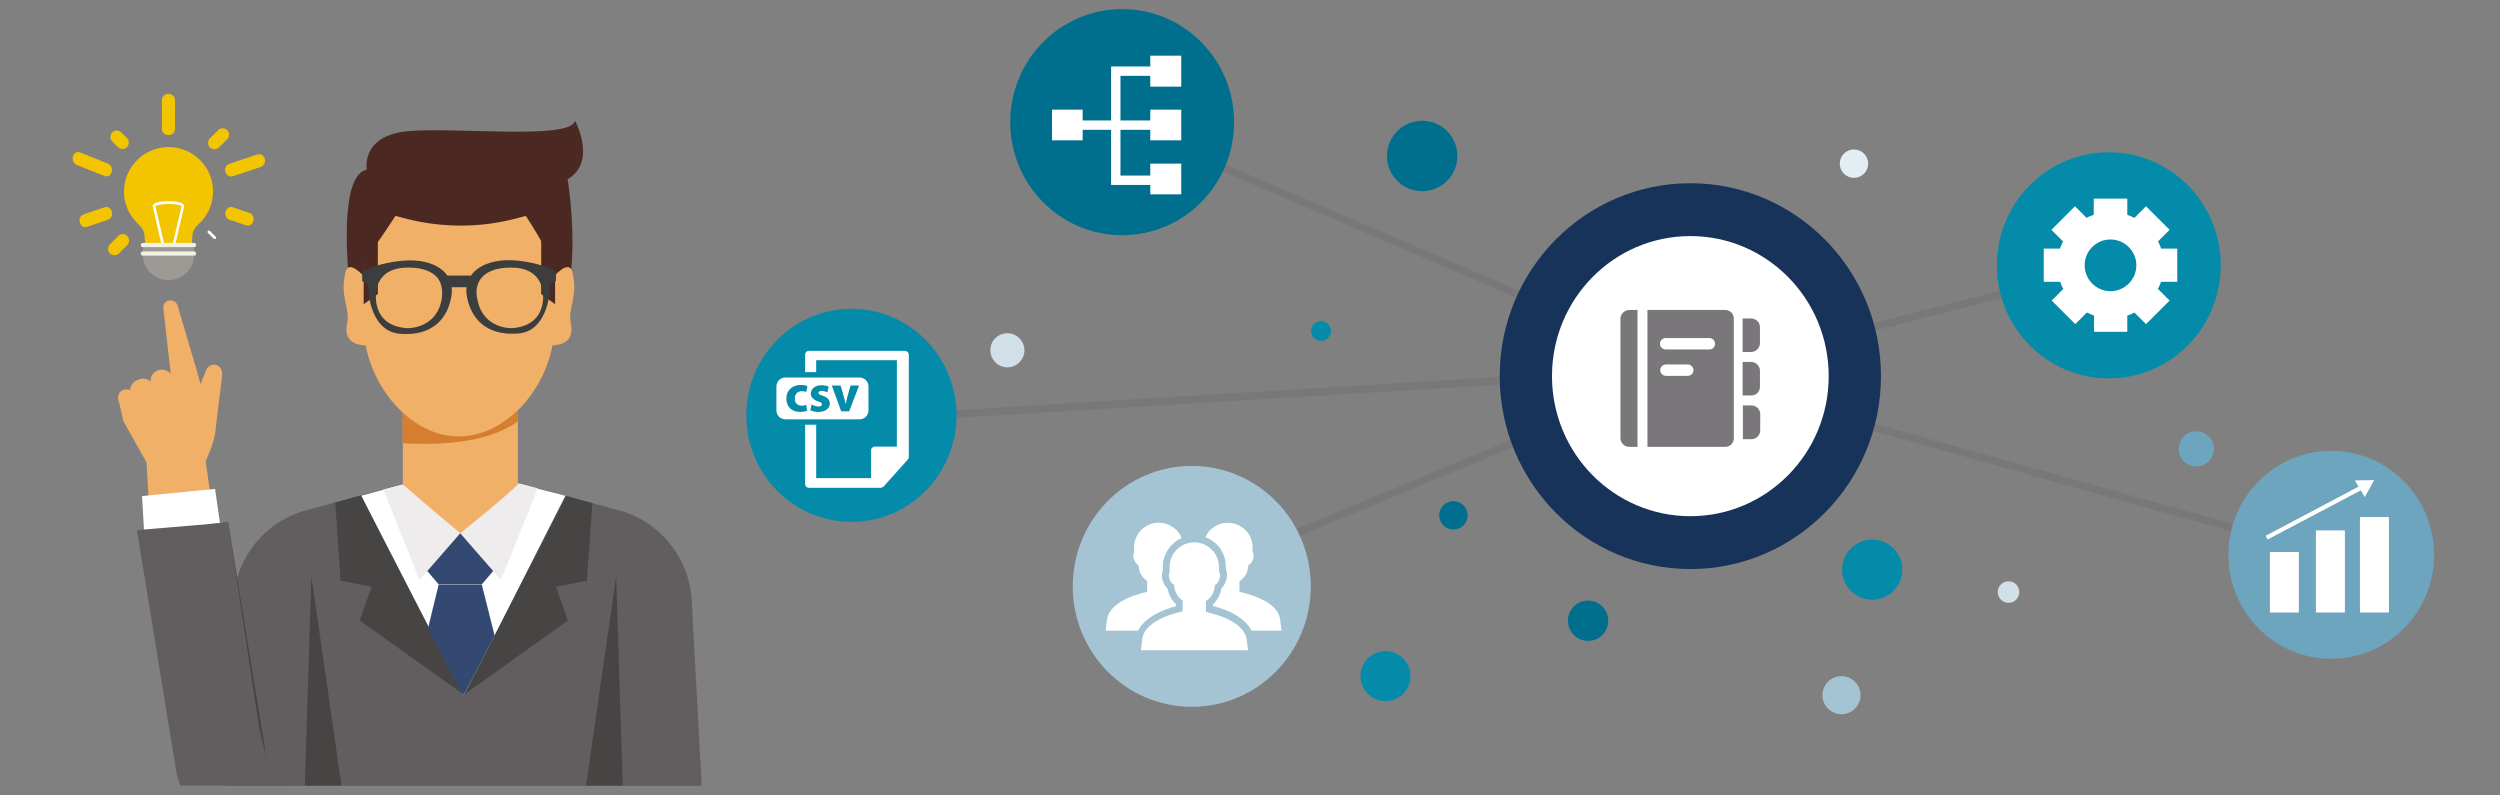 <?xml version="1.0" encoding="utf-8"?>
<!-- Generator: Adobe Illustrator 26.3.1, SVG Export Plug-In . SVG Version: 6.00 Build 0)  -->
<svg version="1.1" id="レイヤー_1" xmlns="http://www.w3.org/2000/svg" xmlns:xlink="http://www.w3.org/1999/xlink" x="0px"
	 y="0px" width="880px" height="280px" viewBox="0 0 880 280" style="enable-background:new 0 0 880 280;" xml:space="preserve">
<rect x="0" y="0" width="880" height="280" fill="#808080" stroke="none"/>
<style type="text/css">
	.st0{fill:#625D5F;}
	.st1{fill:#F0B068;}
	.st2{fill:#FFFFFF;}
	.st3{fill:#474444;}
	.st4{fill:#EEECEC;}
	.st5{fill:#4C2823;}
	.st6{fill:#3C3D3D;}
	.st7{fill:#D67E2F;}
	.st8{fill:#344972;}
	.st9{fill:#038BA9;}
	.st10{fill:#006F8D;}
	.st11{fill:#E2EEF4;}
	.st12{fill:#6CA5BD;}
	.st13{fill:#D1DFE8;}
	.st14{fill:#A4C3D3;}
	.st15{fill:#797779;}
	.st16{fill:#183359;}
	.st17{fill:none;stroke:#525356;stroke-width:0.952;stroke-miterlimit:10;}
	.st18{fill:#F3C400;}
	.st19{fill:#9D9A95;}
	.st20{fill:#F0F0E5;}
</style>
<g>
	<path class="st0" d="M219.5,180.1l-11-3l-9.2-2.5l-0.3-0.1l-16.9-4.6l-19.3,18.8l-19.3-18.8l-16.6,4.5l-9.1,2.5l-11.7,3.2
		c-14.4,4.7-24.1,18.2-24.1,33.4l-0.3,5.2l-2.8,52.8c0,0.1,0,0.2,0,0.4l0.8,4.7H247l-3.4-63C243.6,198.3,233.9,184.8,219.5,180.1z"
		/>
	<path class="st1" d="M78.2,132c0.2-2.1-1.3-4-3.4-3.6c-1,0.2-1.8,0.8-2.2,1.8l-2,5l-1.4-5l-6.7-22.7c-0.4-1.3-1.8-2-3.1-1.7
		c-1.3,0.3-2.1,1.6-1.9,2.9l2.6,22.7l-0.9-0.6c-1.2-0.9-2.9-0.9-4.2-0.2l-0.1,0.1c-1.3,0.7-2,2.1-1.9,3.6l-0.1-0.1
		c-1.2-1-2.8-1.2-4.1-0.6l-0.7,0.3c-1.3,0.6-2.2,1.9-2.3,3.4l-0.3-0.1c-0.8-0.3-1.7-0.2-2.4,0.2c-1.5,0.8-2,2.6-1.2,4.1l1.5,6.7
		l8.2,14.6l1.7,30.9l22.8-5.5l-3.7-25.8c0,0,3.2-7.2,3.4-10.3C76.1,148.8,77.6,137.6,78.2,132z"/>
	<path class="st2" d="M199,174.5c-6.9,13.7-17.2,34-24.9,49.2c-6.3,12.3-11,21.3-11,20.8c0,0.5-5.4-9.8-12.4-23.5
		c-7.6-14.8-17.1-33.6-23.6-46.5l7.8-2.1l6.8-1.8l1.9-0.5l17.7,16.1l20.8-16.1l0.9,0.2l6.3,1.7L199,174.5z"/>
	<polygon class="st3" points="126.6,218.4 130.8,206.5 119.9,204.4 118,176.9 127.1,174.4 163.1,244.4 	"/>
	<polygon class="st3" points="206.6,204.4 195.7,206.5 199.9,218.4 163.5,244.4 199.3,174.6 208.5,177.1 	"/>
	<polygon class="st4" points="162,187.7 147.7,204.2 134.9,172.3 141.7,170.5 	"/>
	<polygon class="st4" points="189.3,171.9 176.3,204.2 162.1,187.7 182.3,170.4 183,170.2 	"/>
	<g>
		<path class="st1" d="M182.3,142.5v28c-5.6,5.5-20.3,17.2-20.3,17.2s-13.8-11.5-19.3-16.4l-0.9-0.8v-28H182.3z"/>
		<path class="st5" d="M200.4,100.4c2.8-17.6-0.6-37.3-0.6-37.3c10.5-6.2,2.6-20.6,2.6-20.6c-1.3,6.9-42.6,2.1-59,3.7
			c-16.5,1.6-14.3,13.5-14.3,13.5c-9.7,2.1-6.8,33.4-6.1,41L200.4,100.4z"/>
		<path class="st1" d="M185.1,76l-3.8,1c-12.4,3.2-25.4,3.2-37.9,0.1l-4.2-1.1c-4.4,6.9-11.1,16.2-11.1,16.2l0-4.1v26.8
			c0,18.4,15.1,38.8,33.5,38.8h0c18.4,0,33.5-20.4,33.5-38.8v-22C195,92.8,189.6,82.8,185.1,76z"/>
		<g>
			<path class="st1" d="M129,98.3c-0.8-1-6.2-7.3-7.4-2.5c-2.1,8.5,1.7,12.7,0.6,17.9c-1.5,6.9,3.7,7.8,6.7,7.9V98.3z"/>
			<path class="st1" d="M194.1,98.3c0.8-1,6.2-7.3,7.4-2.5c2.1,8.5-1.7,12.7-0.6,17.9c1.5,6.9-3.7,7.8-6.8,7.9V98.3z"/>
		</g>
		<polygon class="st5" points="195.4,91.3 195.4,107.1 190.5,103.5 190.5,82.3 		"/>
		<polygon class="st5" points="128,87.7 128,107.1 133,103.5 133,82.3 		"/>
		<g>
			<g>
				<path class="st6" d="M141.4,91.8c-8,0.8-11.8,2.9-13.3,3.5c-0.4,0.2-0.6,0.5-0.6,0.5v3.3c0,0,2.3,0.1,2.2,2.4
					c-0.1,2.2,1.1,15.3,11.2,16c11.6,0.9,16.8-5.7,18-13.3C160.3,95.9,152.7,90.7,141.4,91.8z M155.4,105.7c-1.4,7.3-7.4,9.8-12,9.8
					c-0.2,0-0.3,0-0.3,0c-7-0.5-10.9-4.6-10.8-11.5c0-2.3,0.9-9.8,11.1-9.8c0.5,0,0.9,0,1.1,0c4.4,0.1,7.7,1.4,9.6,3.7
					C155.5,99.9,156,102.5,155.4,105.7z"/>
				<path class="st6" d="M164.3,104.1c1.3,7.6,6.5,14.2,18,13.3c10.1-0.7,11.3-13.8,11.2-16c-0.1-2.2,2.2-2.4,2.2-2.4v-3.3
					c0,0-0.3-0.3-0.6-0.5c-1.4-0.6-5.3-2.7-13.3-3.5C170.6,90.7,163,95.9,164.3,104.1z M169.4,97.9c1.9-2.3,5.2-3.6,9.6-3.7
					c0.2,0,0.5,0,1.1,0c10.1,0,11,7.5,11.1,9.8c0.1,6.8-3.8,11-10.8,11.5c0,0-0.1,0-0.3,0c-4.7,0-10.6-2.6-12-9.8
					C167.3,102.5,167.8,99.9,169.4,97.9z"/>
			</g>
			<rect x="157.4" y="97" class="st6" width="8.3" height="4.1"/>
		</g>
		<path class="st7" d="M141.7,145.2V156c9.6,0.6,29,0.8,40.6-7.7v-4c-5.7,5.6-12.9,9.3-20.7,9.3
			C154.2,153.7,147.3,150.3,141.7,145.2z"/>
	</g>
	<polygon class="st8" points="169.6,205.7 173.6,201 162,187.7 162,187.9 162,187.7 150.4,201 154.4,205.7 	"/>
	<path class="st8" d="M174.1,223.7c-6.3,12.3-11,21.3-11,20.8c0,0.5-5.4-9.8-12.4-23.5l3.7-15.2c0.2,0,3.6,0,6.2,0v0
		c0,0,0.6,0,1.4,0c0.9,0,1.4,0,1.4,0v0c2.6,0,6,0,6.2,0L174.1,223.7z"/>
	<polygon class="st2" points="75.7,172.1 78.1,188.9 51.2,195.4 50,174.6 	"/>
	<polygon class="st3" points="80.3,183.9 93.8,266.7 73.2,184.5 	"/>
	<polygon class="st0" points="80.3,183.9 48.2,186.6 62.2,272.5 63.4,276.5 103.5,276.5 92.9,267.2 	"/>
	<polygon class="st3" points="206.3,276.5 219.2,276.5 216.9,202.8 	"/>
	<polygon class="st3" points="107.3,276.5 120.2,276.5 109.6,202.8 	"/>
</g>
<circle class="st9" cx="487.7" cy="238" r="8.8"/>
<ellipse transform="matrix(0.707 -0.707 0.707 0.707 51.287 524.757)" class="st9" cx="659.1" cy="200.5" rx="10.6" ry="10.6"/>
<circle class="st10" cx="559" cy="218.5" r="7.1"/>
<circle class="st10" cx="511.6" cy="181.4" r="5"/>
<circle class="st10" cx="500.6" cy="54.9" r="12.4"/>
<circle class="st11" cx="652.6" cy="57.6" r="5"/>
<circle class="st12" cx="773.1" cy="158" r="6.2"/>
<circle class="st13" cx="707" cy="208.4" r="3.8"/>
<circle class="st14" cx="648.2" cy="244.7" r="6.7"/>
<path class="st13" d="M348.6,123.3c0,3.3,2.7,6,6,6s6-2.7,6-6s-2.7-6-6-6S348.6,119.9,348.6,123.3z"/>
<path class="st9" d="M461.5,116.5c0,1.9,1.6,3.5,3.5,3.5c1.9,0,3.5-1.6,3.5-3.5c0-1.9-1.6-3.5-3.5-3.5
	C463.1,113,461.5,114.6,461.5,116.5z"/>
<rect x="494" y="-21.5" transform="matrix(0.395 -0.919 0.919 0.395 219.665 507.694)" class="st15" width="2.7" height="217"/>
<polygon class="st15" points="422.2,203.3 421.2,200.8 587.2,131.8 301.6,149.2 301.4,146.5 595,128.6 595.6,131.2 "/>
<rect x="707.4" y="45.2" transform="matrix(0.27 -0.963 0.963 0.27 359.04 802.317)" class="st15" width="2.7" height="238.2"/>
<rect x="591.5" y="111.2" transform="matrix(0.968 -0.251 0.251 0.968 -6.829 171.66)" class="st15" width="155.8" height="2.7"/>
<ellipse class="st16" cx="595" cy="132.4" rx="67.1" ry="67.9"/>
<ellipse class="st2" cx="595" cy="132.4" rx="48.7" ry="49.3"/>
<g>
	<ellipse class="st10" cx="395" cy="43" rx="39.4" ry="39.8"/>
</g>
<g>
	<ellipse class="st9" cx="299.7" cy="146.2" rx="37" ry="37.5"/>
</g>
<ellipse class="st14" cx="419.5" cy="206.4" rx="41.9" ry="42.4"/>
<g>
	<path class="st2" d="M439.3,229c-0.1-1.3-0.3-2.7-0.5-4c-0.4-2.8-2.7-4.9-5.4-6.4c-1.4-0.8-3-1.5-4.4-1.9c-0.2-0.1-0.4-0.1-0.5-0.2
		h0c-1.9-0.6-3.5-1-3.9-1.1h0c-0.1,0-0.1,0-0.1,0v-3.8c0.5-0.3,0.9-0.7,1.3-1.1c1.1-1.2,1.8-2.8,1.8-4.6c1.1-0.3,1.9-2.3,1.9-3.3
		c0-0.6-0.1-1.1-0.4-1.4v-1.6c0-2.1-0.8-4.1-2.1-5.6c-1.6-1.9-4-3.1-6.6-3.1c-2.4,0-4.6,1-6.1,2.5c-0.2,0.2-0.3,0.3-0.5,0.5
		c-1.3,1.5-2.1,3.5-2.1,5.6v1.8c-0.2,0.3-0.3,0.7-0.3,1.2c0,1,0.7,3,1.9,3.3c0,1.7,0.7,3.3,1.7,4.5c0.4,0.4,0.8,0.8,1.3,1.1v3.8h0
		c0,0-1.9,0.4-4.3,1.2c0,0,0,0,0,0c-1.5,0.5-3.3,1.2-4.9,2.2c-2.5,1.5-4.7,3.5-5,6.3c-0.2,1.3-0.3,2.7-0.5,4H439.3z"/>
	<g>
		<path class="st2" d="M413.9,213.4c-0.7,0.2-1.6,0.4-2.5,0.8l-0.1,0c-2,0.7-3.8,1.5-5.3,2.4c-2.6,1.6-4.4,3.4-5.4,5.4h-11.4
			c0.1-1.3,0.3-2.7,0.5-4c0.4-2.7,2.5-4.8,5-6.3c1.6-0.9,3.3-1.7,4.9-2.2c0,0,0,0,0,0c1.2-0.4,2.3-0.7,3-0.9
			c0.8-0.2,1.2-0.3,1.2-0.3v-3.8c-0.5-0.3-0.9-0.7-1.3-1.1c-1.1-1.2-1.7-2.8-1.7-4.5c-1.1-0.3-1.9-2.3-1.9-3.3
			c0-0.4,0.1-0.9,0.3-1.2v-1.8c0-2.1,0.8-4.1,2.1-5.6c0.1-0.2,0.3-0.3,0.5-0.5c1.6-1.6,3.7-2.5,6.1-2.5c2.6,0,5,1.2,6.6,3
			c0.6,0.7,1.1,1.5,1.4,2.4c-1.2,0.5-2.3,1.3-3.3,2.3c-0.2,0.2-0.4,0.4-0.6,0.6c-1.7,2-2.7,4.6-2.7,7.2v1.3
			c-0.2,0.5-0.3,1.1-0.3,1.7c0,1.4,0.6,3.5,2,4.7c0.3,1.8,1,3.4,2.2,4.7c0.2,0.2,0.4,0.5,0.7,0.7V213.4z"/>
		<path class="st2" d="M451.1,222h-10.6c-1-2.2-3-4-5.8-5.7c-1.4-0.8-3-1.5-4.8-2.1c-0.2-0.1-0.4-0.1-0.6-0.2
			c-0.8-0.3-1.6-0.5-2.3-0.7v-0.6c0.2-0.2,0.4-0.4,0.6-0.6c1.2-1.4,2-3.1,2.3-4.9c1.3-1.3,2-3.3,2-4.7c0-0.8-0.1-1.5-0.4-2.1v-0.9
			c0-2.6-0.9-5.2-2.6-7.2c-1.3-1.5-2.9-2.6-4.6-3.2c0.3-0.8,0.8-1.5,1.3-2.1c0.1-0.2,0.3-0.3,0.5-0.5c1.6-1.6,3.7-2.5,6.1-2.5
			c2.6,0,5,1.2,6.6,3c1.3,1.5,2.1,3.5,2.1,5.6v1.6c0.3,0.4,0.4,0.9,0.4,1.4c0,1-0.7,3-1.9,3.3c0,1.8-0.7,3.4-1.8,4.6
			c-0.4,0.4-0.8,0.8-1.3,1.1v3.8c0,0,0,0,0.1,0h0c0.2,0,0.7,0.1,1.4,0.3c0.7,0.2,1.6,0.4,2.5,0.7c0.2,0.1,0.4,0.1,0.5,0.2
			c1.4,0.5,2.9,1.1,4.4,1.9c2.7,1.5,5,3.6,5.4,6.4C450.8,219.3,450.9,220.7,451.1,222z"/>
	</g>
</g>
<ellipse class="st12" cx="820.6" cy="195.3" rx="36.2" ry="36.6"/>
<g>
	<g>
		<rect x="799" y="194.3" class="st2" width="10.2" height="21.3"/>
		<rect x="815.2" y="186.7" class="st2" width="10.2" height="28.9"/>
		<rect x="830.7" y="182" class="st2" width="10.2" height="33.6"/>
	</g>
	<polygon class="st2" points="835.7,169 828.9,169.1 830.2,171.3 797.5,188.6 798.2,189.9 831,172.6 832.4,175 	"/>
</g>
<path class="st17" d="M642.6,173.6"/>
<g>
	<line class="st15" x1="742.5" y1="92.4" x2="742.2" y2="94.3"/>
</g>
<ellipse class="st9" cx="742.3" cy="93.4" rx="39.4" ry="39.8"/>
<g>
	<path class="st2" d="M725.2,99.2c0.3,0.9,0.6,1.7,1.1,2.5l-4.1,4.1l8.3,8.3l4.1-4.1c0.8,0.4,1.7,0.8,2.5,1.1v5.7h11.7v-5.7
		c0.9-0.3,1.7-0.6,2.5-1.1l4.1,4.1l8.3-8.3l-4.1-4.1c0.4-0.8,0.8-1.7,1.1-2.5h5.7V87.5h-5.7c-0.3-0.9-0.6-1.7-1.1-2.5l4.1-4.1
		l-8.3-8.3l-4.1,4.1c-0.8-0.4-1.7-0.8-2.5-1.1v-5.7H737v5.7c-0.9,0.3-1.7,0.6-2.5,1.1l-4.1-4.1l-8.3,8.3l4.1,4.1
		c-0.4,0.8-0.8,1.7-1.1,2.5h-5.7v11.7H725.2z M742.9,84.3c5,0,9.1,4.1,9.1,9.1c0,5-4.1,9.1-9.1,9.1c-5,0-9.1-4.1-9.1-9.1
		C733.8,88.3,737.9,84.3,742.9,84.3z"/>
</g>
<g>
	<path class="st15" d="M616.4,112.1h-3c0,0,0,0.1,0,0.1v11.7h3c1.7,0,3.1-1.4,3.1-3.1v-5.7C619.5,113.5,618.1,112.1,616.4,112.1z"/>
	<path class="st15" d="M619.5,136.2v-5.7c0-1.7-1.4-3.1-3.1-3.1h-3v11.8h3C618.1,139.3,619.5,137.9,619.5,136.2z"/>
	<path class="st15" d="M613.5,154.2c0,0.1,0,0.3,0,0.4h3c1.7,0,3.1-1.4,3.1-3.1v-5.7c0-1.7-1.4-3.1-3.1-3.1h-3V154.2z"/>
	<path class="st15" d="M608.3,109.3c-0.3-0.1-0.6-0.2-1-0.2h-27.4v0.2v48h27.4c1.6,0,2.8-1.2,3-2.7c0-0.1,0-0.3,0-0.4v-11.5v-3.5
		v-11.8v-3.5v-11.7c0,0,0-0.1,0-0.1C610.3,110.8,609.5,109.7,608.3,109.3z M594.1,132.3h-7.7c-1.1,0-2-0.9-2-2s0.9-2,2-2h7.7
		c1.1,0,2,0.9,2,2S595.2,132.3,594.1,132.3z M601.7,123h-15.4c-1.1,0-2-0.9-2-2s0.9-2,2-2h15.4c1.1,0,2,0.9,2,2S602.9,123,601.7,123
		z"/>
	<path class="st15" d="M572.5,109.3c-1.2,0.4-2.1,1.6-2.1,2.9v42c0,1.7,1.4,3.1,3.1,3.1h2.9v-48v-0.2h-2.9
		C573.1,109.1,572.8,109.2,572.5,109.3z"/>
</g>
<polygon class="st2" points="415.8,30.5 415.8,19.6 404.9,19.6 404.9,23.4 391.1,23.4 391.1,42.4 381.1,42.4 381.1,38.6 370.3,38.6 
	370.3,49.4 381.1,49.4 381.1,45.7 391.1,45.7 391.1,65.1 404.9,65.1 404.9,68.4 415.8,68.4 415.8,57.6 404.9,57.6 404.9,61.8 
	394.4,61.8 394.4,45.7 404.9,45.7 404.9,49.4 415.8,49.4 415.8,38.6 404.9,38.6 404.9,42.4 394.4,42.4 394.4,26.7 404.9,26.7 
	404.9,30.5 "/>
<g>
	<g>
		<path class="st2" d="M305.7,144.5V136c0-1.7-1.4-3.1-3.1-3.1h-26.2c-1.7,0-3.1,1.4-3.1,3.1v8.5c0,1.7,1.4,3.1,3.1,3.1h26.2
			C304.3,147.6,305.7,146.2,305.7,144.5z M282.2,142.8c0.7,0,1.2-0.1,1.6-0.3l0.3,2.1c-0.5,0.2-1.5,0.4-2.5,0.4
			c-2.9,0-4.8-1.8-4.8-4.7c0-2.7,1.8-4.8,5.2-4.8c0.7,0,1.6,0.1,2.2,0.4l-0.4,2.1c-0.3-0.2-0.8-0.3-1.6-0.3c-1.5,0-2.5,1.1-2.4,2.6
			C279.7,141.9,280.8,142.8,282.2,142.8z M288.1,145c-1.2,0-2.3-0.3-2.9-0.6l0.5-2c0.5,0.3,1.6,0.7,2.4,0.7c0.9,0,1.2-0.3,1.2-0.8
			c0-0.5-0.3-0.7-1.3-1c-1.9-0.6-2.6-1.7-2.6-2.7c0-1.7,1.5-3,3.7-3c1.1,0,2,0.2,2.6,0.5l-0.5,2c-0.4-0.2-1.2-0.5-2-0.5
			c-0.7,0-1.1,0.3-1.1,0.7c0,0.4,0.4,0.7,1.5,1c1.7,0.6,2.5,1.5,2.5,2.8C292,143.7,290.7,145,288.1,145z M298.9,144.8h-2.8l-3.3-9.1
			h3.1l1.2,4.2c0.2,0.8,0.4,1.5,0.5,2.2h0.1c0.2-0.7,0.3-1.4,0.5-2.2l1.2-4.2h3L298.9,144.8z"/>
		<path class="st2" d="M318.5,123.5h-33.8c-0.7,0-1.3,0.6-1.3,1.3v6.2h3.9v-4.2h28.4v30.4l-7.7,0c-0.4,0-0.7,0.2-1,0.4
			c-0.3,0.3-0.4,0.6-0.4,1l0,9.7h-19.3v-18.8h-3.9v20.9c0,0.7,0.6,1.3,1.3,1.3H310c0.4,0,0.7-0.2,1-0.4l8.6-9.6
			c0.2-0.2,0.3-0.5,0.3-0.9v-36C319.8,124.1,319.3,123.5,318.5,123.5z"/>
	</g>
</g>
<path class="st18" d="M75,67.4c0-9-7.6-16.2-16.7-15.6c-7.8,0.5-14.1,6.8-14.6,14.5c-0.4,5.1,1.7,9.6,5.1,12.7
	c1.2,1.1,2,2.5,2.1,4.1l0,0.3c0,2,0.9,8.9,8.4,8.9c7.4,0,8.4-6.9,8.4-8.9l0-0.4c0.1-1.5,0.9-2.9,2-3.9C73,76.2,75,72,75,67.4z"/>
<path class="st2" d="M61.4,87.2h-4.3l-3.3-14.4c-0.1-0.2-0.1-0.7,0.5-1.1c1.6-1.2,8.4-1.2,10,0c0.6,0.4,0.5,0.9,0.5,1.1L61.4,87.2z
	 M57.9,86.3h2.8l3.2-13.7c-0.1-0.3-1.6-0.8-4.6-0.8c0,0,0,0,0,0c-2.9,0-4.5,0.5-4.6,0.8l0,0l0,0L57.9,86.3z"/>
<path class="st19" d="M59.4,98.6h-0.2c-4.9,0-8.9-4-8.9-8.9v-3.4h18v3.4C68.3,94.6,64.3,98.6,59.4,98.6z"/>
<g>
	<path class="st20" d="M50.3,87c6,0,12,0,18,0c1,0,1-1.5,0-1.5c-6,0-12,0-18,0C49.3,85.6,49.3,87,50.3,87L50.3,87z"/>
</g>
<g>
	<path class="st20" d="M50.3,90c6,0,12,0,18,0c1,0,1-1.5,0-1.5c-6,0-12,0-18,0C49.3,88.5,49.3,90,50.3,90L50.3,90z"/>
</g>
<g>
	<path class="st18" d="M44.7,48.6c-0.7-0.7-1.3-1.3-2-2c-0.8-0.8-2.4-0.9-3.2,0c-0.8,0.9-0.9,2.3,0,3.2c0.7,0.7,1.3,1.3,2,2
		c0.8,0.8,2.4,0.9,3.2,0C45.5,51,45.6,49.5,44.7,48.6L44.7,48.6z"/>
</g>
<g>
	<path class="st18" d="M37.8,57.5c-3.2-1.3-6.3-2.5-9.5-3.8c-2.7-1.1-3.9,3.3-1.2,4.4c3.2,1.3,6.3,2.5,9.5,3.8
		C39.4,63.1,40.6,58.6,37.8,57.5L37.8,57.5z"/>
</g>
<g>
	<path class="st18" d="M77.1,51.9c1-1,1.9-1.9,2.9-2.9c0.8-0.8,0.9-2.4,0-3.2c-0.9-0.8-2.3-0.9-3.2,0c-1,1-1.9,1.9-2.9,2.9
		c-0.8,0.8-0.9,2.4,0,3.2C74.8,52.7,76.2,52.8,77.1,51.9L77.1,51.9z"/>
</g>
<g>
	<path class="st18" d="M82.1,62c3.2-1.1,6.4-2.1,9.6-3.2c2.8-0.9,1.6-5.4-1.2-4.4c-3.2,1.1-6.4,2.1-9.6,3.2
		C78,58.5,79.2,62.9,82.1,62L82.1,62z"/>
</g>
<g>
	<path class="st2" d="M73.2,82c0.7,0.7,1.4,1.4,2,2c0.5,0.5,1.2-0.3,0.7-0.7c-0.7-0.7-1.4-1.4-2-2C73.5,80.8,72.7,81.5,73.2,82
		L73.2,82z"/>
</g>
<g>
	<path class="st18" d="M80.9,77.4c1.9,0.6,3.7,1.2,5.6,1.9c2.8,0.9,4-3.5,1.2-4.4c-1.9-0.6-3.7-1.2-5.6-1.9
		C79.3,72,78.1,76.5,80.9,77.4L80.9,77.4z"/>
</g>
<g>
	<path class="st18" d="M41.6,83.1c-1,1-1.9,1.9-2.9,2.9c-0.8,0.8-0.9,2.4,0,3.2c0.9,0.8,2.3,0.9,3.2,0c1-1,1.9-1.9,2.9-2.9
		c0.8-0.8,0.9-2.4,0-3.2C44,82.2,42.5,82.1,41.6,83.1L41.6,83.1z"/>
</g>
<g>
	<path class="st18" d="M36.7,73c-2.4,0.8-4.7,1.6-7.1,2.4c-2.8,0.9-1.6,5.4,1.2,4.4c2.4-0.8,4.7-1.6,7.1-2.4
		C40.7,76.5,39.5,72,36.7,73L36.7,73z"/>
</g>
<g>
	<path class="st18" d="M61.6,45.4c0-3.4,0-6.7,0-10.1c0-3-4.6-3-4.6,0c0,3.4,0,6.7,0,10.1C57,48.3,61.6,48.3,61.6,45.4L61.6,45.4z"
		/>
</g>
</svg>
